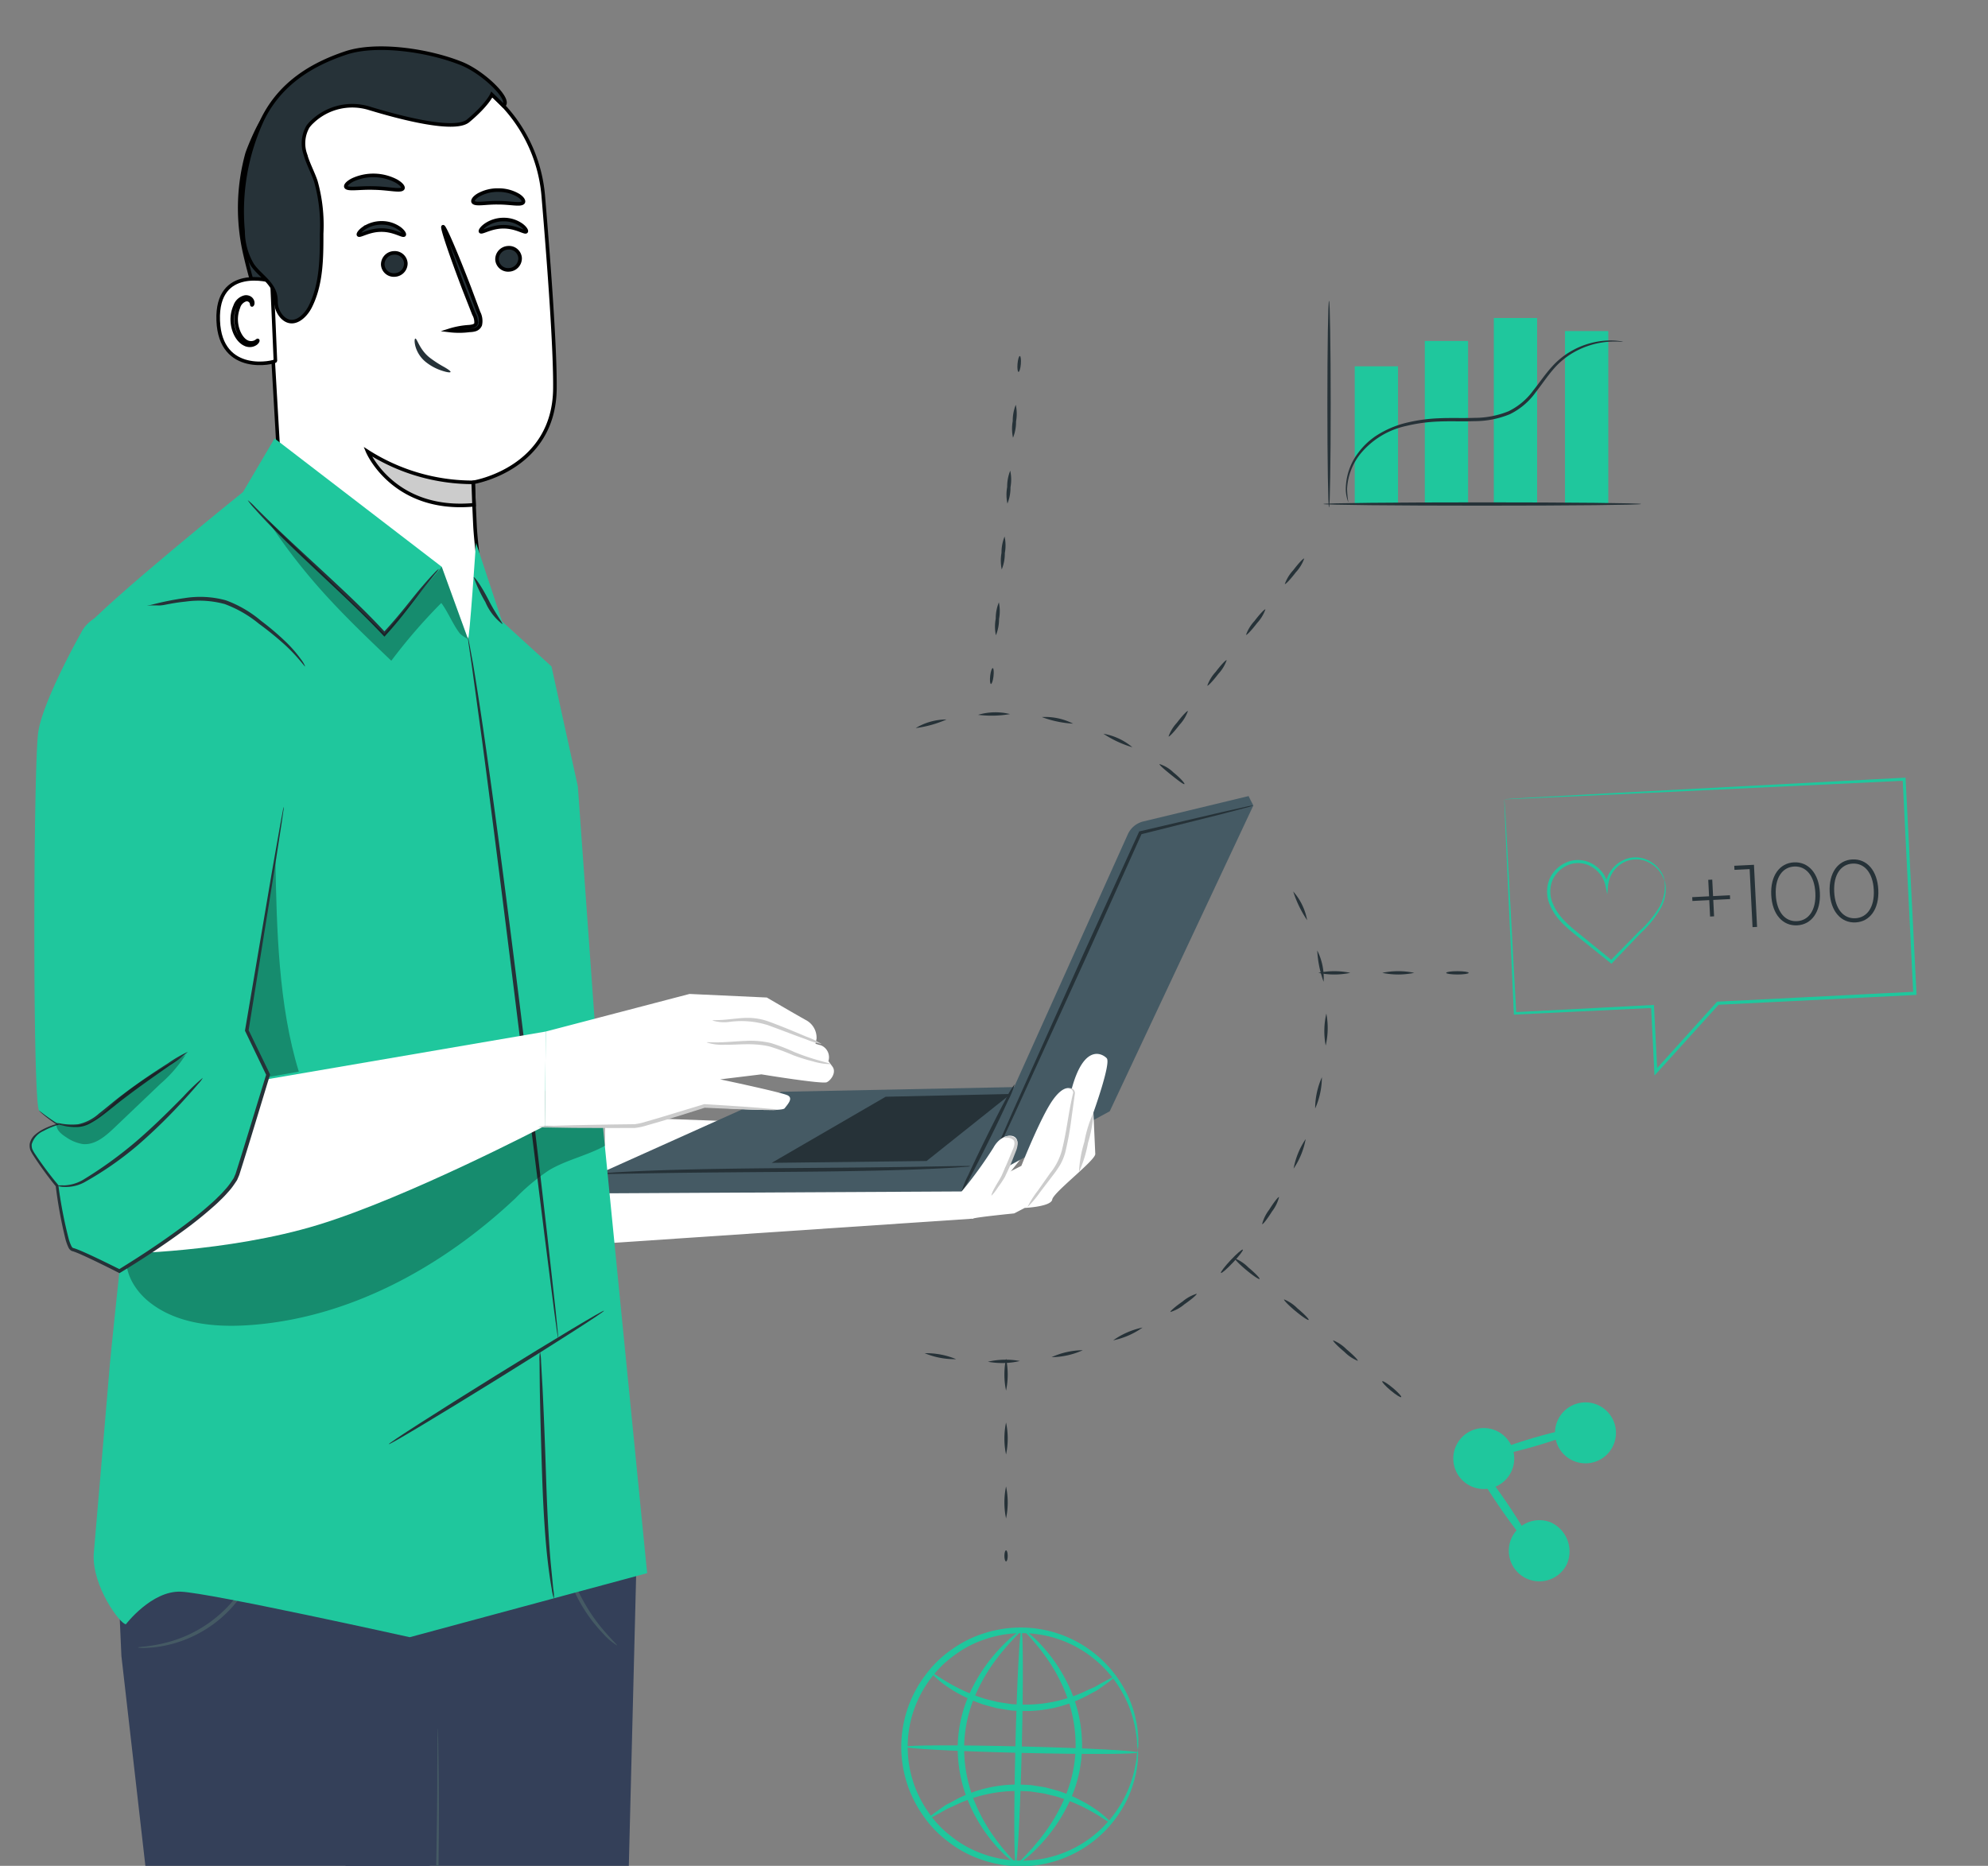 <svg xmlns="http://www.w3.org/2000/svg" xmlns:xlink="http://www.w3.org/1999/xlink" width="277.677" height="260.66" viewBox="0 0 277.677 260.66"><rect x="0" y="0" width="277.677" height="260.66" fill="#808080" stroke="none"/><defs><clipPath id="clip-path"><rect id="Rectangle_1045" data-name="Rectangle 1045" width="277.677" height="260.66" fill="none"></rect></clipPath><clipPath id="clip-path-2"><rect id="Rectangle_1044" data-name="Rectangle 1044" width="277.676" height="272.329" fill="none"></rect></clipPath><clipPath id="clip-path-3"><rect id="Rectangle_1040" data-name="Rectangle 1040" width="66.913" height="33.431" fill="none"></rect></clipPath><clipPath id="clip-path-4"><rect id="Rectangle_1041" data-name="Rectangle 1041" width="7.267" height="30.321" fill="none"></rect></clipPath><clipPath id="clip-path-5"><rect id="Rectangle_1042" data-name="Rectangle 1042" width="28.029" height="19.699" fill="none"></rect></clipPath><clipPath id="clip-path-6"><rect id="Rectangle_1043" data-name="Rectangle 1043" width="18.127" height="12.645" fill="none"></rect></clipPath></defs><g id="Group_1296" data-name="Group 1296" transform="translate(-71 825)"><g id="Group_1295" data-name="Group 1295" transform="translate(71 -825)" clip-path="url(#clip-path)"><g id="Group_1294" data-name="Group 1294"><g id="Group_1293" data-name="Group 1293" clip-path="url(#clip-path-2)"><path id="Path_10715" data-name="Path 10715" d="M258.421,137.395a.822.822,0,0,1,.087.25,4.064,4.064,0,0,1,.1.764,5.825,5.825,0,0,1-.691,2.817,14.7,14.7,0,0,1-2.8,3.5l-3.975,4.154-.126.131-.146-.117-4.265-3.425c-1.474-1.2-3.206-2.473-4.1-4.477a4.671,4.671,0,0,1-.093-3.919,4.548,4.548,0,0,1,2.864-2.415,4.123,4.123,0,0,1,3.458.637,4.383,4.383,0,0,1,1.813,2.7l-.375.021a4.428,4.428,0,0,1,2.894-3.644,4.032,4.032,0,0,1,3.573.471,4.19,4.19,0,0,1,1.541,1.754,3.015,3.015,0,0,1,.2.581c.03.136.042.206.032.209-.029.008-.092-.273-.338-.739a4.272,4.272,0,0,0-1.555-1.62,3.815,3.815,0,0,0-3.35-.367,4.116,4.116,0,0,0-2.622,3.387l-.118,1.277-.257-1.256a4.01,4.01,0,0,0-1.675-2.437,3.71,3.71,0,0,0-3.108-.557,4.122,4.122,0,0,0-2.572,2.187,4.228,4.228,0,0,0,.1,3.543c.823,1.858,2.483,3.111,3.962,4.315l4.242,3.454-.271.015,4.025-4.1a15.015,15.015,0,0,0,2.821-3.379,5.98,5.98,0,0,0,.776-2.7c.012-.66-.09-1.009-.06-1.015" transform="translate(-25.934 -14.375)" fill="#1fc79d"></path><path id="Path_10716" data-name="Path 10716" d="M235.334,124.69s.021.19.045.546q.035.556.1,1.566c.079,1.387.194,3.4.341,5.978.28,5.179.685,12.633,1.182,21.816l-.176-.159,19.205-.995.2-.011.011.2c.147,2.882.305,5.962.467,9.128l-.368-.131L265,153.036l.062-.068.092,0,21.053-1.061,6.459-.322-.215.238c-.523-10.574-1.021-20.646-1.48-29.915l.22.2-40.183,1.909-11.523.52-3.076.129-.8.028a2.6,2.6,0,0,1-.279,0,1.866,1.866,0,0,1,.254-.025l.773-.051,3.031-.178,11.47-.63,40.31-2.121.209-.011.011.21c.47,9.268.979,19.339,1.515,29.912l.012.228-.227.011-6.46.324-21.053,1.048.154-.072-8.679,9.578-.343.379-.025-.51c-.155-3.167-.306-6.246-.447-9.129l.212.191-19.209.928-.169.008-.007-.167c-.424-9.229-.769-16.722-1.008-21.927-.11-2.565-.2-4.565-.255-5.944-.026-.662-.045-1.174-.059-1.538-.012-.345-.008-.512-.008-.512" transform="translate(-25.216 -13.038)" fill="#1fc79d"></path><path id="Path_10717" data-name="Path 10717" d="M270.023,140.35l-2.354.118.114,2.293-.558.028-.114-2.293-2.355.118-.027-.532,2.355-.119-.116-2.305.558-.028.116,2.305,2.355-.118Z" transform="translate(-28.366 -14.747)" fill="#263238"></path><path id="Path_10718" data-name="Path 10718" d="M274.058,135.313l.434,8.678-.632.031-.405-8.107-2.12.106-.029-.571Z" transform="translate(-29.071 -14.499)" fill="#263238"></path><path id="Path_10719" data-name="Path 10719" d="M277.091,139.5c-.137-2.714,1.18-4.471,3.176-4.57s3.481,1.516,3.617,4.23-1.18,4.47-3.177,4.57-3.48-1.516-3.616-4.23m6.161-.309c-.121-2.418-1.32-3.762-2.956-3.679s-2.693,1.538-2.572,3.956,1.319,3.761,2.955,3.679,2.695-1.539,2.573-3.956" transform="translate(-29.69 -14.458)" fill="#263238"></path><path id="Path_10720" data-name="Path 10720" d="M286.231,139.043c-.136-2.714,1.18-4.471,3.176-4.57s3.481,1.515,3.617,4.229-1.18,4.471-3.177,4.571-3.48-1.516-3.616-4.23m6.161-.309c-.121-2.418-1.32-3.762-2.956-3.679s-2.693,1.538-2.572,3.956,1.319,3.761,2.955,3.679,2.695-1.539,2.573-3.956" transform="translate(-30.669 -14.409)" fill="#263238"></path><rect id="Rectangle_1036" data-name="Rectangle 1036" width="6.047" height="24.075" transform="translate(218.593 46.249)" fill="#1fc79d"></rect><rect id="Rectangle_1037" data-name="Rectangle 1037" width="6.047" height="25.898" transform="translate(208.651 44.425)" fill="#1fc79d"></rect><rect id="Rectangle_1038" data-name="Rectangle 1038" width="6.047" height="22.692" transform="translate(199.01 47.632)" fill="#1fc79d"></rect><rect id="Rectangle_1039" data-name="Rectangle 1039" width="6.047" height="19.148" transform="translate(189.222 51.175)" fill="#1fc79d"></rect><path id="Path_10721" data-name="Path 10721" d="M251.409,78.833c0,.129-9.938.232-22.194.232s-22.2-.1-22.2-.232,9.936-.232,22.2-.232,22.194.1,22.194.232" transform="translate(-22.182 -8.422)" fill="#263238"></path><path id="Path_10722" data-name="Path 10722" d="M249.261,53.444c-.005.047-.694-.071-1.935,0a11.477,11.477,0,0,0-4.97,1.5,10.718,10.718,0,0,0-2.766,2.276c-.862.973-1.632,2.146-2.553,3.32a9.638,9.638,0,0,1-3.587,3.032,12.976,12.976,0,0,1-4.945.972c-1.721.061-3.387-.024-4.981.049a22.883,22.883,0,0,0-4.545.618,11.343,11.343,0,0,0-6.46,3.968,8.517,8.517,0,0,0-1.805,4.806,13.065,13.065,0,0,0,.183,1.916,5.117,5.117,0,0,1-.364-1.917,8.458,8.458,0,0,1,1.723-5,9.953,9.953,0,0,1,2.709-2.523,13.8,13.8,0,0,1,3.907-1.662,22.934,22.934,0,0,1,4.632-.658c1.623-.079,3.292,0,4.985-.059a12.653,12.653,0,0,0,4.774-.922,9.266,9.266,0,0,0,3.44-2.884c.913-1.145,1.7-2.321,2.6-3.31a10.866,10.866,0,0,1,2.893-2.306,11.163,11.163,0,0,1,5.124-1.39,9.808,9.808,0,0,1,1.447.082,2.031,2.031,0,0,1,.495.1" transform="translate(-22.559 -5.707)" fill="#263238"></path><path id="Path_10723" data-name="Path 10723" d="M207.886,47.07c.129,0,.232,6.459.232,14.424s-.1,14.426-.232,14.426-.232-6.458-.232-14.426.1-14.424.232-14.424" transform="translate(-22.251 -5.044)" fill="#263238"></path><path id="Path_10724" data-name="Path 10724" d="M147.55,112.57a15.615,15.615,0,0,1-4.3,1.2,8.323,8.323,0,0,1,4.3-1.2" transform="translate(-15.349 -12.056)" fill="#263238"></path><path id="Path_10725" data-name="Path 10725" d="M157.47,111.7a15.046,15.046,0,0,1-4.458.107,8.458,8.458,0,0,1,4.458-.107" transform="translate(-16.396 -11.943)" fill="#263238"></path><path id="Path_10726" data-name="Path 10726" d="M167.351,113.109a14.8,14.8,0,0,1-4.367-.919,8.554,8.554,0,0,1,4.367.919" transform="translate(-17.464 -12.014)" fill="#263238"></path><path id="Path_10727" data-name="Path 10727" d="M176.664,116.69a14.962,14.962,0,0,1-4.047-1.887,8.531,8.531,0,0,1,4.047,1.887" transform="translate(-18.496 -12.298)" fill="#263238"></path><path id="Path_10728" data-name="Path 10728" d="M184.874,122.343c-.088.1-.886-.505-1.84-1.271s-1.71-1.416-1.636-1.523a4.867,4.867,0,0,1,1.928,1.161c.969.778,1.635,1.541,1.548,1.633" transform="translate(-19.437 -12.808)" fill="#263238"></path><path id="Path_10729" data-name="Path 10729" d="M235.573,229.251a4.257,4.257,0,1,1-2.415-5.514,4.257,4.257,0,0,1,2.415,5.514" transform="translate(-24.361 -23.942)" fill="#1fc79d"></path><path id="Path_10730" data-name="Path 10730" d="M251.486,225.234a4.257,4.257,0,1,1-2.415-5.514,4.258,4.258,0,0,1,2.415,5.514" transform="translate(-26.066 -23.512)" fill="#1fc79d"></path><path id="Path_10731" data-name="Path 10731" d="M244.122,244.016a4.272,4.272,0,1,1-2.279-5.863,4.456,4.456,0,0,1,2.279,5.863" transform="translate(-25.272 -25.489)" fill="#1fc79d"></path><path id="Path_10732" data-name="Path 10732" d="M238.6,240.5c-.267.183-2.315-2.348-4.574-5.653s-3.874-6.132-3.607-6.315,2.315,2.348,4.574,5.654,3.874,6.132,3.607,6.314" transform="translate(-24.687 -24.486)" fill="#1fc79d"></path><path id="Path_10733" data-name="Path 10733" d="M245.7,223.509c.091.311-2.684,1.4-6.2,2.428s-6.437,1.613-6.528,1.3,2.683-1.4,6.2-2.428,6.436-1.613,6.527-1.3" transform="translate(-24.963 -23.941)" fill="#1fc79d"></path><path id="Path_10734" data-name="Path 10734" d="M174.043,271.736a4.554,4.554,0,0,1-.118-1.037,8.663,8.663,0,0,0-.138-1.244,12.382,12.382,0,0,0-.328-1.672,15.661,15.661,0,0,0-1.736-4.3,16.122,16.122,0,0,0-4-4.608,15.934,15.934,0,0,0-15.023-2.582,14.925,14.925,0,0,0-4.063,2.073,17.938,17.938,0,0,0-1.836,1.489,18.13,18.13,0,0,0-1.6,1.8,15.814,15.814,0,0,0-.456,18.744,14.585,14.585,0,0,0,3.266,3.457,14.957,14.957,0,0,0,3.96,2.268,16.056,16.056,0,0,0,19.352-6.259,15.712,15.712,0,0,0,1.944-4.212,12.177,12.177,0,0,0,.406-1.654,8.429,8.429,0,0,0,.2-1.236,4.5,4.5,0,0,1,.168-1.029,4.6,4.6,0,0,1,.012,1.046,7.275,7.275,0,0,1-.116,1.263,11.181,11.181,0,0,1-.335,1.7,15.31,15.31,0,0,1-1.854,4.386,16.525,16.525,0,0,1-11.323,7.653,16.677,16.677,0,0,1-8.753-.892,15.688,15.688,0,0,1-4.186-2.362,15.317,15.317,0,0,1-3.46-3.629,16.618,16.618,0,0,1,.481-19.783,15.231,15.231,0,0,1,3.633-3.456,15.67,15.67,0,0,1,4.293-2.156,16.678,16.678,0,0,1,8.784-.466,16.527,16.527,0,0,1,10.94,8.193,15.336,15.336,0,0,1,1.641,4.471,11.24,11.24,0,0,1,.25,1.718,7.158,7.158,0,0,1,.054,1.268,4.541,4.541,0,0,1-.062,1.044" transform="translate(-15.109 -27.288)" fill="#1fc79d"></path><path id="Path_10735" data-name="Path 10735" d="M171.285,262.3c.036.05-.258.306-.826.728l-1.049.754c-.207.142-.425.3-.667.454l-.8.42a18.4,18.4,0,0,1-9.583,2.413l-1.451-.064-1.392-.218c-.228-.038-.454-.069-.677-.113l-.649-.173c-.428-.119-.851-.22-1.254-.348a21.082,21.082,0,0,1-4.066-1.873c-2.184-1.321-3.247-2.522-3.164-2.6.087-.1,1.275.905,3.475,2.047a24.494,24.494,0,0,0,4,1.637c.389.113.8.2,1.209.3l.625.155.648.1,1.329.2,1.383.055a19.843,19.843,0,0,0,9.279-2.083l.812-.353c.247-.129.472-.268.688-.388l1.112-.613c.619-.327.981-.486,1.017-.436" transform="translate(-15.612 -28.039)" fill="#1fc79d"></path><path id="Path_10736" data-name="Path 10736" d="M145.149,284c-.036-.05.258-.306.826-.729l1.048-.753c.208-.142.426-.3.668-.454l.8-.42a18.4,18.4,0,0,1,9.583-2.413l1.45.064,1.393.218c.228.038.454.069.676.113l.65.173c.428.119.851.22,1.254.348a21.049,21.049,0,0,1,4.065,1.873c2.185,1.321,3.248,2.522,3.165,2.6-.087.1-1.275-.905-3.475-2.047a24.49,24.49,0,0,0-4-1.637c-.39-.113-.8-.2-1.209-.3l-.625-.155-.648-.1-1.33-.2-1.382-.055a19.843,19.843,0,0,0-9.279,2.083l-.812.353c-.247.129-.472.268-.688.387l-1.112.612c-.618.328-.98.487-1.016.437" transform="translate(-15.553 -29.919)" fill="#1fc79d"></path><path id="Path_10737" data-name="Path 10737" d="M174.086,274.089c-.006.247-7.307.271-16.306.053s-16.292-.6-16.286-.845,7.306-.271,16.308-.052,16.291.6,16.285.844" transform="translate(-15.161 -29.263)" fill="#1fc79d"></path><path id="Path_10738" data-name="Path 10738" d="M158.88,287.666c-.247-.006-.271-7.305-.053-16.3s.6-16.286.844-16.281.271,7.3.053,16.3-.6,16.286-.844,16.279" transform="translate(-17.003 -27.333)" fill="#1fc79d"></path><path id="Path_10739" data-name="Path 10739" d="M157.931,287.641c-.062.095-1.857-1.122-3.929-3.879a21.932,21.932,0,0,1-2.913-5.289,19.65,19.65,0,0,1-1.261-7.3,18.7,18.7,0,0,1,1.645-7.229,22.626,22.626,0,0,1,3.184-5.126c2.195-2.653,4.005-3.829,4.066-3.734.088.1-1.552,1.436-3.567,4.124a24.394,24.394,0,0,0-2.925,5.064,18.8,18.8,0,0,0-1.507,6.918,19.85,19.85,0,0,0,1.141,7,23.511,23.511,0,0,0,2.654,5.207c1.887,2.778,3.5,4.146,3.412,4.245" transform="translate(-16.054 -27.332)" fill="#1fc79d"></path><path id="Path_10740" data-name="Path 10740" d="M160.1,255.088c.062-.095,1.857,1.122,3.929,3.879a21.934,21.934,0,0,1,2.913,5.289,19.647,19.647,0,0,1,1.261,7.3,18.7,18.7,0,0,1-1.645,7.229,22.626,22.626,0,0,1-3.184,5.126c-2.195,2.653-4.005,3.829-4.066,3.734-.087-.1,1.552-1.436,3.567-4.124a24.393,24.393,0,0,0,2.925-5.064,18.8,18.8,0,0,0,1.507-6.918,19.849,19.849,0,0,0-1.141-7,23.51,23.51,0,0,0-2.654-5.207c-1.887-2.778-3.5-4.147-3.412-4.245" transform="translate(-17.07 -27.333)" fill="#1fc79d"></path><path id="Path_10741" data-name="Path 10741" d="M159.317,57.926c-.128-.011-.19-.517-.139-1.13s.2-1.1.323-1.092.191.517.14,1.13-.2,1.1-.324,1.092" transform="translate(-17.054 -5.969)" fill="#263238"></path><path id="Path_10742" data-name="Path 10742" d="M158.462,67.941a5.937,5.937,0,0,1-.039-2.32,5.949,5.949,0,0,1,.425-2.281,5.928,5.928,0,0,1,.038,2.32,5.939,5.939,0,0,1-.424,2.281" transform="translate(-16.968 -6.787)" fill="#263238"></path><path id="Path_10743" data-name="Path 10743" d="M157.59,78.244a5.929,5.929,0,0,1-.037-2.32,5.943,5.943,0,0,1,.427-2.28,5.908,5.908,0,0,1,.037,2.32,5.942,5.942,0,0,1-.427,2.28" transform="translate(-16.875 -7.891)" fill="#263238"></path><path id="Path_10744" data-name="Path 10744" d="M156.7,88.547a5.919,5.919,0,0,1-.032-2.319,5.917,5.917,0,0,1,.43-2.279,5.944,5.944,0,0,1,.032,2.32,5.934,5.934,0,0,1-.43,2.279" transform="translate(-16.78 -8.995)" fill="#263238"></path><path id="Path_10745" data-name="Path 10745" d="M155.787,98.846a5.938,5.938,0,0,1-.024-2.319,5.932,5.932,0,0,1,.438-2.278,5.917,5.917,0,0,1,.024,2.319,5.932,5.932,0,0,1-.438,2.278" transform="translate(-16.682 -10.099)" fill="#263238"></path><path id="Path_10746" data-name="Path 10746" d="M155,106.753c-.125-.029-.169-.541-.1-1.144s.233-1.081.362-1.07.171.523.1,1.144-.236,1.1-.361,1.07" transform="translate(-16.594 -11.202)" fill="#263238"></path><path id="Path_10747" data-name="Path 10747" d="M185.512,111.256a5.561,5.561,0,0,1-1.168,1.916c-.747.98-1.436,1.712-1.538,1.635a5.572,5.572,0,0,1,1.169-1.917c.746-.98,1.436-1.712,1.537-1.634" transform="translate(-19.587 -11.921)" fill="#263238"></path><path id="Path_10748" data-name="Path 10748" d="M191.574,103.3a5.562,5.562,0,0,1-1.168,1.916c-.747.98-1.436,1.712-1.538,1.635a5.555,5.555,0,0,1,1.169-1.917c.746-.98,1.436-1.712,1.537-1.634" transform="translate(-20.236 -11.068)" fill="#263238"></path><path id="Path_10749" data-name="Path 10749" d="M197.635,95.349a5.562,5.562,0,0,1-1.168,1.916c-.747.98-1.436,1.712-1.538,1.635a5.564,5.564,0,0,1,1.169-1.917c.746-.98,1.436-1.712,1.537-1.634" transform="translate(-20.886 -10.216)" fill="#263238"></path><path id="Path_10750" data-name="Path 10750" d="M203.7,87.4a5.561,5.561,0,0,1-1.168,1.916c-.747.98-1.437,1.712-1.538,1.635a5.587,5.587,0,0,1,1.168-1.917c.747-.98,1.437-1.712,1.538-1.634" transform="translate(-21.535 -9.364)" fill="#263238"></path><path id="Path_10751" data-name="Path 10751" d="M204.253,143.5a15.733,15.733,0,0,1-1.946-4.014,8.276,8.276,0,0,1,1.946,4.014" transform="translate(-21.676 -14.946)" fill="#263238"></path><path id="Path_10752" data-name="Path 10752" d="M206.951,153.09a15,15,0,0,1-.886-4.371,8.5,8.5,0,0,1,.886,4.371" transform="translate(-22.076 -15.935)" fill="#263238"></path><path id="Path_10753" data-name="Path 10753" d="M207.367,163.057a10.8,10.8,0,0,1,.091-4.462,10.841,10.841,0,0,1-.091,4.462" transform="translate(-22.199 -16.994)" fill="#263238"></path><path id="Path_10754" data-name="Path 10754" d="M205.736,172.922a10.833,10.833,0,0,1,.94-4.364,10.832,10.832,0,0,1-.94,4.364" transform="translate(-22.04 -18.061)" fill="#263238"></path><path id="Path_10755" data-name="Path 10755" d="M202.368,182.354a10.845,10.845,0,0,1,1.686-4.133,10.814,10.814,0,0,1-1.686,4.133" transform="translate(-21.681 -19.097)" fill="#263238"></path><path id="Path_10756" data-name="Path 10756" d="M197.442,191.086a5.633,5.633,0,0,1,.987-2.016c.65-1.039,1.268-1.831,1.38-1.769a5.491,5.491,0,0,1-.987,2.016c-.657,1.05-1.275,1.842-1.38,1.769" transform="translate(-21.155 -20.069)" fill="#263238"></path><path id="Path_10757" data-name="Path 10757" d="M191,198.778c-.088-.094.52-.893,1.358-1.785s1.6-1.549,1.7-1.467-.508.88-1.358,1.785-1.609,1.561-1.7,1.467" transform="translate(-20.465 -20.95)" fill="#263238"></path><path id="Path_10758" data-name="Path 10758" d="M183.1,204.976c-.067-.11.694-.766,1.7-1.465a5.64,5.64,0,0,1,1.965-1.084c.079.1-.681.757-1.7,1.465a5.5,5.5,0,0,1-1.965,1.084" transform="translate(-19.62 -21.689)" fill="#263238"></path><path id="Path_10759" data-name="Path 10759" d="M174.148,209.5a10.86,10.86,0,0,1,4.1-1.785,10.859,10.859,0,0,1-4.1,1.785" transform="translate(-18.66 -22.254)" fill="#263238"></path><path id="Path_10760" data-name="Path 10760" d="M164.513,212.227a10.82,10.82,0,0,1,4.358-.969,10.819,10.819,0,0,1-4.358.969" transform="translate(-17.628 -22.631)" fill="#263238"></path><path id="Path_10761" data-name="Path 10761" d="M154.551,213.031a10.838,10.838,0,0,1,4.462-.1,10.837,10.837,0,0,1-4.462.1" transform="translate(-16.56 -22.796)" fill="#263238"></path><path id="Path_10762" data-name="Path 10762" d="M144.659,211.727a10.789,10.789,0,0,1,4.383.829,10.828,10.828,0,0,1-4.383-.829" transform="translate(-15.5 -22.681)" fill="#263238"></path><path id="Path_10763" data-name="Path 10763" d="M210.708,152.191a10.847,10.847,0,0,1-4.464,0,10.848,10.848,0,0,1,4.464,0" transform="translate(-22.1 -16.283)" fill="#263238"></path><path id="Path_10764" data-name="Path 10764" d="M220.708,152.191a10.847,10.847,0,0,1-4.464,0,10.848,10.848,0,0,1,4.464,0" transform="translate(-23.171 -16.283)" fill="#263238"></path><path id="Path_10765" data-name="Path 10765" d="M229.383,152.191c0,.129-.7.232-1.57.232s-1.57-.1-1.57-.232.7-.232,1.57-.232,1.57.1,1.57.232" transform="translate(-24.243 -16.283)" fill="#263238"></path><path id="Path_10766" data-name="Path 10766" d="M196.631,199.768c-.082.1-.916-.462-1.863-1.251s-1.647-1.51-1.565-1.609a5.552,5.552,0,0,1,1.863,1.252c.946.789,1.647,1.51,1.565,1.608" transform="translate(-20.701 -21.098)" fill="#263238"></path><path id="Path_10767" data-name="Path 10767" d="M204.31,206.173c-.082.1-.916-.462-1.863-1.251s-1.647-1.51-1.565-1.609a5.552,5.552,0,0,1,1.863,1.252c.946.789,1.647,1.51,1.565,1.608" transform="translate(-21.524 -21.784)" fill="#263238"></path><path id="Path_10768" data-name="Path 10768" d="M211.989,212.579a5.568,5.568,0,0,1-1.862-1.251c-.947-.79-1.648-1.51-1.565-1.609a5.563,5.563,0,0,1,1.862,1.252c.946.789,1.647,1.51,1.565,1.608" transform="translate(-22.347 -22.471)" fill="#263238"></path><path id="Path_10769" data-name="Path 10769" d="M218.887,218.333c-.082.1-.742-.316-1.473-.926s-1.257-1.184-1.174-1.282.741.315,1.472.925,1.257,1.185,1.175,1.283" transform="translate(-23.17 -23.157)" fill="#263238"></path><path id="Path_10770" data-name="Path 10770" d="M157.358,217.043a10.848,10.848,0,0,1,0-4.464,10.847,10.847,0,0,1,0,4.464" transform="translate(-16.836 -22.778)" fill="#263238"></path><path id="Path_10771" data-name="Path 10771" d="M157.358,227.043a10.848,10.848,0,0,1,0-4.464,10.847,10.847,0,0,1,0,4.464" transform="translate(-16.836 -23.85)" fill="#263238"></path><path id="Path_10772" data-name="Path 10772" d="M157.358,237.043a10.848,10.848,0,0,1,0-4.464,10.847,10.847,0,0,1,0,4.464" transform="translate(-16.836 -24.921)" fill="#263238"></path><path id="Path_10773" data-name="Path 10773" d="M157.358,244.127c-.129,0-.232-.346-.232-.774s.1-.775.232-.775.232.346.232.775-.1.774-.232.774" transform="translate(-16.836 -25.993)" fill="#263238"></path><path id="Path_10774" data-name="Path 10774" d="M42.538,50.755a81.7,81.7,0,0,1-4.324-13.407,28.521,28.521,0,0,1,.321-13.956c.21-.681,2.067-5.277,2.779-5.247.509.021-.554,4.27-.273,4.695a24.187,24.187,0,0,1,3.521,13.922,63.716,63.716,0,0,1-2.025,13.994" transform="translate(-4.019 -1.944)" fill="#263238"></path><path id="Path_10775" data-name="Path 10775" d="M42.538,50.755a81.7,81.7,0,0,1-4.324-13.407,28.521,28.521,0,0,1,.321-13.956c.21-.681,2.067-5.277,2.779-5.247.509.021-.554,4.27-.273,4.695a24.187,24.187,0,0,1,3.521,13.922,63.716,63.716,0,0,1-2.025,13.994" transform="translate(-4.019 -1.944)" fill="none" stroke="#000" stroke-miterlimit="10" stroke-width="0.5"></path><path id="Path_10776" data-name="Path 10776" d="M68.494,102.7c-7.286.263-24.077-19.734-24.5-27.011l-2.533-43.8c-1.054-11.745,4.9-22.149,16.67-22.878l1.092,0A21.08,21.08,0,0,1,80.31,28.318c.858,10.185,1.676,21.45,1.628,26.916-.1,11.315-11.411,13.115-11.411,13.115-.025,0,.087,2.621.242,5.938.348,7.452,4.734,28.136-2.721,28.406Z" transform="translate(-4.43 -0.965)" fill="#fff"></path><path id="Path_10777" data-name="Path 10777" d="M68.494,102.7c-7.286.263-24.077-19.734-24.5-27.011l-2.533-43.8c-1.054-11.745,4.9-22.149,16.67-22.878l1.092,0A21.08,21.08,0,0,1,80.31,28.318c.858,10.185,1.676,21.45,1.628,26.916-.1,11.315-11.411,13.115-11.411,13.115-.025,0,.087,2.621.242,5.938.348,7.452,4.734,28.136-2.721,28.406Z" transform="translate(-4.43 -0.965)" fill="none" stroke="#000" stroke-miterlimit="10" stroke-width="0.5"></path><path id="Path_10778" data-name="Path 10778" d="M72.259,74.954a27.337,27.337,0,0,1-14.748-4.3s3.574,8.494,14.861,7.435Z" transform="translate(-6.162 -7.57)" fill="#ccc"></path><path id="Path_10779" data-name="Path 10779" d="M72.259,74.954a27.337,27.337,0,0,1-14.748-4.3s3.574,8.494,14.861,7.435Z" transform="translate(-6.162 -7.57)" fill="none" stroke="#000" stroke-miterlimit="10" stroke-width="0.5"></path><path id="Path_10780" data-name="Path 10780" d="M80.977,40.218a1.615,1.615,0,0,1-1.553,1.636A1.545,1.545,0,0,1,77.754,40.4,1.617,1.617,0,0,1,79.3,38.767a1.546,1.546,0,0,1,1.672,1.452" transform="translate(-8.331 -4.154)" fill="#263238"></path><path id="Path_10781" data-name="Path 10781" d="M80.977,40.218a1.615,1.615,0,0,1-1.553,1.636A1.545,1.545,0,0,1,77.754,40.4,1.617,1.617,0,0,1,79.3,38.767,1.546,1.546,0,0,1,80.977,40.218Z" transform="translate(-8.331 -4.154)" fill="none" stroke="#000" stroke-miterlimit="10" stroke-width="0.5"></path><path id="Path_10782" data-name="Path 10782" d="M81.546,36.039c-.2.212-1.427-.689-3.166-.679-1.737-.013-3.01.885-3.2.672-.093-.093.11-.474.664-.881a4.425,4.425,0,0,1,2.56-.8,4.261,4.261,0,0,1,2.521.8c.537.41.719.789.621.884" transform="translate(-8.053 -3.681)" fill="#263238"></path><path id="Path_10783" data-name="Path 10783" d="M81.546,36.039c-.2.212-1.427-.689-3.166-.679-1.737-.013-3.01.885-3.2.672-.093-.093.11-.474.664-.881a4.425,4.425,0,0,1,2.56-.8,4.261,4.261,0,0,1,2.521.8C81.462,35.564,81.644,35.944,81.546,36.039Z" transform="translate(-8.053 -3.681)" fill="none" stroke="#000" stroke-miterlimit="10" stroke-width="0.5"></path><path id="Path_10784" data-name="Path 10784" d="M63.1,41.021a1.614,1.614,0,0,1-1.553,1.636,1.544,1.544,0,0,1-1.671-1.451,1.617,1.617,0,0,1,1.551-1.636A1.546,1.546,0,0,1,63.1,41.021" transform="translate(-6.415 -4.24)" fill="#263238"></path><path id="Path_10785" data-name="Path 10785" d="M63.1,41.021a1.614,1.614,0,0,1-1.553,1.636,1.544,1.544,0,0,1-1.671-1.451,1.617,1.617,0,0,1,1.551-1.636A1.546,1.546,0,0,1,63.1,41.021Z" transform="translate(-6.415 -4.24)" fill="none" stroke="#000" stroke-miterlimit="10" stroke-width="0.5"></path><path id="Path_10786" data-name="Path 10786" d="M62.456,36.558c-.2.212-1.429-.69-3.166-.679-1.737-.013-3.01.886-3.2.673-.093-.095.108-.475.664-.881a4.434,4.434,0,0,1,2.56-.8,4.27,4.27,0,0,1,2.521.8c.535.409.718.789.621.884" transform="translate(-6.008 -3.737)" fill="#263238"></path><path id="Path_10787" data-name="Path 10787" d="M62.456,36.558c-.2.212-1.429-.69-3.166-.679-1.737-.013-3.01.886-3.2.673-.093-.095.108-.475.664-.881a4.434,4.434,0,0,1,2.56-.8,4.27,4.27,0,0,1,2.521.8C62.371,36.083,62.554,36.464,62.456,36.558Z" transform="translate(-6.008 -3.737)" fill="none" stroke="#000" stroke-miterlimit="10" stroke-width="0.5"></path><path id="Path_10788" data-name="Path 10788" d="M70.158,49.963a11.5,11.5,0,0,1,2.822-.52c.444-.047.864-.137.937-.44a2.26,2.26,0,0,0-.3-1.315l-1.325-3.377c-1.841-4.807-3.175-8.761-2.981-8.833S71.155,39.243,73,44.05q.664,1.779,1.27,3.4a2.566,2.566,0,0,1,.237,1.742,1.112,1.112,0,0,1-.728.652,3,3,0,0,1-.754.107,11.313,11.313,0,0,1-2.862.014" transform="translate(-7.425 -3.801)" fill="#263238"></path><path id="Path_10789" data-name="Path 10789" d="M70.158,49.963a11.5,11.5,0,0,1,2.822-.52c.444-.047.864-.137.937-.44a2.26,2.26,0,0,0-.3-1.315l-1.325-3.377c-1.841-4.807-3.175-8.761-2.981-8.833S71.155,39.243,73,44.05q.664,1.779,1.27,3.4a2.566,2.566,0,0,1,.237,1.742,1.112,1.112,0,0,1-.728.652,3,3,0,0,1-.754.107A11.313,11.313,0,0,1,70.158,49.963Z" transform="translate(-7.425 -3.801)" fill="none" stroke="#000" stroke-miterlimit="10" stroke-width="0.5"></path><path id="Path_10790" data-name="Path 10790" d="M62.067,29.265c-.235.445-1.923-.016-3.978-.053-2.054-.079-3.766.287-3.976-.17-.091-.218.254-.619.976-.98a6.912,6.912,0,0,1,6.059.169c.7.4,1.023.822.919,1.034" transform="translate(-5.797 -2.941)" fill="#263238"></path><path id="Path_10791" data-name="Path 10791" d="M62.067,29.265c-.235.445-1.923-.016-3.978-.053-2.054-.079-3.766.287-3.976-.17-.091-.218.254-.619.976-.98a6.912,6.912,0,0,1,6.059.169C61.848,28.632,62.171,29.053,62.067,29.265Z" transform="translate(-5.797 -2.941)" fill="none" stroke="#000" stroke-miterlimit="10" stroke-width="0.5"></path><path id="Path_10792" data-name="Path 10792" d="M80.995,31.481c-.354.4-1.778.019-3.48.03-1.7-.037-3.138.324-3.478-.084-.149-.2.071-.6.694-.982a5.482,5.482,0,0,1,2.816-.7,5.4,5.4,0,0,1,2.79.742c.609.394.813.8.658.993" transform="translate(-7.928 -3.187)" fill="#263238"></path><path id="Path_10793" data-name="Path 10793" d="M80.995,31.481c-.354.4-1.778.019-3.48.03-1.7-.037-3.138.324-3.478-.084-.149-.2.071-.6.694-.982a5.482,5.482,0,0,1,2.816-.7,5.4,5.4,0,0,1,2.79.742C80.945,30.882,81.15,31.285,80.995,31.481Z" transform="translate(-7.928 -3.187)" fill="none" stroke="#000" stroke-miterlimit="10" stroke-width="0.5"></path><path id="Path_10794" data-name="Path 10794" d="M41.643,43.977c-.193-.083-7.783-2.271-7.508,5.462s7.983,5.864,7.989,5.642-.481-11.1-.481-11.1" transform="translate(-3.657 -4.675)" fill="#fff"></path><path id="Path_10795" data-name="Path 10795" d="M41.643,43.977c-.193-.083-7.783-2.271-7.508,5.462s7.983,5.864,7.989,5.642S41.643,43.977,41.643,43.977Z" transform="translate(-3.657 -4.675)" fill="none" stroke="#000" stroke-miterlimit="10" stroke-width="0.5"></path><path id="Path_10796" data-name="Path 10796" d="M39.894,52.54c-.035-.023-.131.1-.355.212a1.347,1.347,0,0,1-1.006.056c-.828-.271-1.562-1.544-1.649-2.937a4.467,4.467,0,0,1,.308-1.942,1.559,1.559,0,0,1,.978-1.071.686.686,0,0,1,.808.341c.112.213.068.369.109.38.022.019.162-.136.088-.453a.859.859,0,0,0-.322-.474,1.02,1.02,0,0,0-.752-.171,1.9,1.9,0,0,0-1.365,1.249,4.588,4.588,0,0,0-.39,2.173c.1,1.556.954,2.987,2.084,3.271a1.444,1.444,0,0,0,1.225-.249c.233-.2.268-.373.24-.387" transform="translate(-3.893 -4.979)" fill="#ccc"></path><path id="Path_10797" data-name="Path 10797" d="M39.894,52.54c-.035-.023-.131.1-.355.212a1.347,1.347,0,0,1-1.006.056c-.828-.271-1.562-1.544-1.649-2.937a4.467,4.467,0,0,1,.308-1.942,1.559,1.559,0,0,1,.978-1.071.686.686,0,0,1,.808.341c.112.213.068.369.109.38.022.019.162-.136.088-.453a.859.859,0,0,0-.322-.474,1.02,1.02,0,0,0-.752-.171,1.9,1.9,0,0,0-1.365,1.249,4.588,4.588,0,0,0-.39,2.173c.1,1.556.954,2.987,2.084,3.271a1.444,1.444,0,0,0,1.225-.249C39.887,52.727,39.922,52.553,39.894,52.54Z" transform="translate(-3.893 -4.979)" fill="none" stroke="#000" stroke-miterlimit="10" stroke-width="0.5"></path><path id="Path_10798" data-name="Path 10798" d="M74.372,15.574c1.221-.746-2.714-4.632-5.852-5.891C63.78,7.78,56.625,6.8,52.394,8.2c-5.095,1.692-9.268,4.449-11.649,9.26A30.449,30.449,0,0,0,38.019,33.14a9.25,9.25,0,0,0,1.3,4.676c1.155,1.662,3.276,2.646,3.289,5.009a3.24,3.24,0,0,0,.908,2.324c1.481,1.443,3.149-.048,3.882-1.5,1.565-3.1,1.595-6.729,1.59-10.2a22.652,22.652,0,0,0-.815-7.332c-.436-1.271-1.1-2.462-1.462-3.757a4.649,4.649,0,0,1,.377-3.884,4.842,4.842,0,0,1,.6-.663A8.072,8.072,0,0,1,55.62,15.93c4.422,1.347,11.96,3.318,13.836,1.754,2.7-2.25,3.306-3.665,3.306-3.665Z" transform="translate(-4.063 -0.808)" fill="#263238"></path><path id="Path_10799" data-name="Path 10799" d="M74.372,15.574c1.221-.746-2.714-4.632-5.852-5.891C63.78,7.78,56.625,6.8,52.394,8.2c-5.095,1.692-9.268,4.449-11.649,9.26A30.449,30.449,0,0,0,38.019,33.14a9.25,9.25,0,0,0,1.3,4.676c1.155,1.662,3.276,2.646,3.289,5.009a3.24,3.24,0,0,0,.908,2.324c1.481,1.443,3.149-.048,3.882-1.5,1.565-3.1,1.595-6.729,1.59-10.2a22.652,22.652,0,0,0-.815-7.332c-.436-1.271-1.1-2.462-1.462-3.757a4.649,4.649,0,0,1,.377-3.884,4.842,4.842,0,0,1,.6-.663A8.072,8.072,0,0,1,55.62,15.93c4.422,1.347,11.96,3.318,13.836,1.754,2.7-2.25,3.306-3.665,3.306-3.665Z" transform="translate(-4.063 -0.808)" fill="none" stroke="#000" stroke-miterlimit="10" stroke-width="0.5"></path><path id="Path_10800" data-name="Path 10800" d="M64.953,52.985c-.1.02-.148.444.03,1.105a4.319,4.319,0,0,0,1.5,2.208A7.151,7.151,0,0,0,68.8,57.5c.628.2,1.036.246,1.079.144s-.292-.346-.845-.67a16.1,16.1,0,0,1-2.035-1.312c-1.462-1.125-1.795-2.746-2.041-2.68" transform="translate(-6.95 -5.677)" fill="#263238"></path><path id="Path_10801" data-name="Path 10801" d="M145.488,188.947,91.281,192.6l-1.788-18.065,65.606,2.4Z" transform="translate(-9.589 -18.702)" fill="#fff"></path><path id="Path_10802" data-name="Path 10802" d="M184.447,124.559c0,.071.654,1.312.654,1.312-4.329,9.245-20.059,42.723-20.059,42.723l-20.677,11.2-50.571.266-.122-2.728,25.509-11.461,32.5-.655,15.887-35.318a3.193,3.193,0,0,1,2.165-1.795Z" transform="translate(-10.037 -13.347)" fill="#455a64"></path><path id="Path_10803" data-name="Path 10803" d="M150.448,184.622a11.509,11.509,0,0,0,1.254-2.115c.712-1.334,1.662-3.19,2.681-5.254s1.915-3.945,2.54-5.319a11.209,11.209,0,0,0,.913-2.273,11.3,11.3,0,0,0-1.25,2.109c-.712,1.333-1.663,3.192-2.685,5.26s-1.918,3.952-2.543,5.325a11.171,11.171,0,0,0-.911,2.267" transform="translate(-16.12 -18.18)" fill="#263238"></path><path id="Path_10804" data-name="Path 10804" d="M142.358,180.534l-21.638.26,15.922-9.236,17.469-.39Z" transform="translate(-12.935 -18.341)" fill="#263238"></path><path id="Path_10805" data-name="Path 10805" d="M93.672,183.53a2.046,2.046,0,0,0,.529.032l1.513-.012,5.562-.1c4.7-.082,11.184-.133,18.352-.186s13.663-.162,18.36-.342c2.348-.088,4.248-.178,5.56-.266l1.51-.111a1.96,1.96,0,0,0,.524-.075,2.035,2.035,0,0,0-.529-.032l-1.513.012-5.562.1c-4.7.083-11.184.133-18.354.186s-13.66.163-18.357.342c-2.348.088-4.248.179-5.56.266l-1.51.111a2.021,2.021,0,0,0-.525.075" transform="translate(-10.037 -19.549)" fill="#263238"></path><path id="Path_10806" data-name="Path 10806" d="M153.837,178.308a3.529,3.529,0,0,0,.339-.621l.879-1.822,3.144-6.744,10.19-22.33,7.579-16.85-.151.125,11.433-2.865,3.184-.835a7.479,7.479,0,0,0,1.113-.34,7.6,7.6,0,0,0-1.146.207l-3.212.715-11.477,2.682-.106.025-.046.1c-2.209,4.852-4.837,10.626-7.654,16.817l-10.048,22.394c-1.244,2.834-2.26,5.147-2.99,6.813l-.789,1.863a3.514,3.514,0,0,0-.242.664" transform="translate(-16.484 -13.504)" fill="#263238"></path><path id="Path_10807" data-name="Path 10807" d="M165.8,169.826s-.938-.858-2.631,1.518-4.386,9.195-4.386,9.195l-3.226,1.645s2.741-3.522,2.679-4.92-2.258-1.3-3.365.751a58.341,58.341,0,0,1-4.426,6.1s1.279,3.989,1.571,3.8,5.766-.732,5.766-.732l1.465-.766s3.692-.165,3.846-1.172,6.053-5.47,6.012-6.369-.26-5.787-.26-5.787,2.489-6.91,1.86-7.581-3.192-2.057-4.905,4.319" transform="translate(-16.121 -17.669)" fill="#fff"></path><path id="Path_10808" data-name="Path 10808" d="M166.506,170.312c0,.028.106.019.266.071a.57.57,0,0,1,.354.555l0-.032c-.2.745-.423,1.893-.664,3.3s-.495,3.069-.933,4.789a8.587,8.587,0,0,1-1.619,3.133l-1.715,2.436a14.178,14.178,0,0,0-1.471,2.323,14.147,14.147,0,0,0,1.773-2.1l1.806-2.368a14.579,14.579,0,0,0,1.012-1.473,7.47,7.47,0,0,0,.724-1.809,43.866,43.866,0,0,0,.867-4.86q.263-1.89.459-3.316l0-.024v-.008a.71.71,0,0,0-.57-.666c-.207-.018-.3.04-.3.054" transform="translate(-17.222 -18.243)" fill="#ccc"></path><path id="Path_10809" data-name="Path 10809" d="M168.782,182.414a17.649,17.649,0,0,0,1.272-4.108,17.671,17.671,0,0,0,.757-4.235,17.617,17.617,0,0,0-1.272,4.109,17.662,17.662,0,0,0-.757,4.234" transform="translate(-18.082 -18.652)" fill="#ccc"></path><path id="Path_10810" data-name="Path 10810" d="M156.849,177.927c0,.038.153.046.407.063a1.344,1.344,0,0,1,.9.311c.26.263.179.774-.064,1.314l-.772,1.845-.789,1.81c-.273.532-.572,1-.805,1.4-.481.806-.675,1.371-.607,1.4a7.1,7.1,0,0,0,.921-1.195,14.6,14.6,0,0,0,.921-1.373c.267-.562.563-1.186.851-1.843l.736-1.864a2.78,2.78,0,0,0,.208-.923,1.089,1.089,0,0,0-.334-.837,1.4,1.4,0,0,0-1.17-.251c-.266.047-.4.108-.4.143" transform="translate(-16.619 -19.047)" fill="#ccc"></path><path id="Path_10811" data-name="Path 10811" d="M18.128,239.682,18.9,257l7.678,67.241s-1.426,32.851-2.374,51.4c-.822,16.11,2.954,43.931,2.954,43.931l27.065-1.215,5.5-93.6,3.4-58.371,9.27-26.913Z" transform="translate(-1.942 -25.66)" fill="#344059"></path><path id="Path_10812" data-name="Path 10812" d="M94.413,239.491l-2.379,94.331L67.816,405.506l-1.067,4.3L50.4,406.623l4.543-167.266Z" transform="translate(-5.401 -25.648)" fill="#344059"></path><path id="Path_10813" data-name="Path 10813" d="M67.423,270.4a2.193,2.193,0,0,1,.027.391c.007.283.017.663.029,1.148.014,1.037.035,2.521.062,4.418.063,3.836.037,9.387-.045,16.247-.2,13.718-.879,32.666-2.321,53.549-1.405,20.893-3.146,39.767-4.424,53.424L59.2,415.744c-.192,1.887-.342,3.362-.447,4.394-.054.482-.1.861-.129,1.142a2.283,2.283,0,0,1-.061.387,2.2,2.2,0,0,1,.01-.392c.019-.282.045-.662.079-1.146.082-1.034.2-2.512.352-4.4.332-3.848.808-9.37,1.4-16.184,1.187-13.665,2.871-32.541,4.276-53.426,1.442-20.876,2.174-39.811,2.468-53.521.128-6.856.208-12.405.205-16.241.014-1.9.025-3.379.033-4.417.009-.485.016-.866.021-1.148a2.205,2.205,0,0,1,.024-.392" transform="translate(-6.274 -28.974)" fill="#455a64"></path><path id="Path_10814" data-name="Path 10814" d="M39,240.6a3.377,3.377,0,0,1-.069,1,15.074,15.074,0,0,1-.651,2.653,17.3,17.3,0,0,1-12.994,11.435,15.062,15.062,0,0,1-2.713.307,3.359,3.359,0,0,1-1-.059c0-.1,1.427-.068,3.636-.6a17.964,17.964,0,0,0,12.736-11.207c.806-2.124.961-3.547,1.055-3.53" transform="translate(-2.312 -25.781)" fill="#455a64"></path><path id="Path_10815" data-name="Path 10815" d="M68.89,243.785a1.394,1.394,0,1,1-1.455-1.33,1.393,1.393,0,0,1,1.455,1.33" transform="translate(-7.083 -25.979)" fill="#455a64"></path><path id="Path_10816" data-name="Path 10816" d="M95.6,255.611a8.8,8.8,0,0,1-1.988-1.7,21.477,21.477,0,0,1-5.622-11.182,8.81,8.81,0,0,1-.18-2.612c.084-.007.185.985.531,2.544a25.031,25.031,0,0,0,5.535,11.011c1.046,1.207,1.78,1.88,1.725,1.944" transform="translate(-9.405 -25.729)" fill="#455a64"></path><path id="Path_10817" data-name="Path 10817" d="M63.072,86.532,39.722,68.6l-4.41,7.487S16.334,91.342,12.8,95.569l7.837,65.079s-3.7,34.576-3.92,37.3-2.259,26.561-2.259,26.561c-.2,4.506,3.74,9.784,4.5,9.75,0,0,3.588-4.705,7.663-4.549S58.6,236.07,58.6,236.07l33.161-8.947-6.514-65.815-3.165-44.1L78.4,100.449l-6.909-6.3L67.853,83.158S66.927,97.1,66.735,96.606s-3.662-10.073-3.662-10.073" transform="translate(-1.371 -7.35)" fill="#1fc79d"></path><path id="Path_10818" data-name="Path 10818" d="M38.748,78.249a8.181,8.181,0,0,0,.954,1.185c.649.733,1.608,1.775,2.839,3.019,2.443,2.505,6,5.774,9.864,9.439,1.905,1.817,3.691,3.579,5.254,5.237l.187.2.179-.2c2.377-2.594,4.063-5.042,5.373-6.672l1.527-1.9a3.764,3.764,0,0,0,.532-.7,3.461,3.461,0,0,0-.653.589c-.4.405-.962,1.021-1.643,1.821-1.381,1.581-3.131,4-5.5,6.52l.365,0C56.474,95.1,54.691,93.32,52.781,91.5c-3.871-3.674-7.464-6.89-9.97-9.32-1.262-1.2-2.261-2.2-2.954-2.889a8.167,8.167,0,0,0-1.109-1.04" transform="translate(-4.152 -8.384)" fill="#263238"></path><path id="Path_10819" data-name="Path 10819" d="M85.792,197.592a.936.936,0,0,0,0-.256l-.06-.746q-.106-1.049-.287-2.862c-.28-2.53-.678-6.111-1.166-10.515-1.014-8.876-2.465-21.13-4.153-34.656s-3.305-25.766-4.585-34.609c-.635-4.421-1.2-7.993-1.611-10.458-.22-1.194-.393-2.139-.52-2.83-.06-.3-.108-.537-.148-.733a.912.912,0,0,0-.069-.246.871.871,0,0,0,.014.256c.025.2.056.443.095.742q.154,1.042.419,2.845c.346,2.521.837,6.089,1.439,10.478,1.181,8.853,2.74,21.094,4.426,34.623,1.68,13.5,3.2,25.729,4.311,34.634.56,4.4,1.015,7.97,1.337,10.495q.245,1.8.388,2.851c.046.3.083.541.114.739a.93.93,0,0,0,.057.25" transform="translate(-7.842 -10.681)" fill="#263238"></path><g id="Group_1283" data-name="Group 1283" transform="translate(17.646 151.785)" opacity="0.3"><g id="Group_1282" data-name="Group 1282"><g id="Group_1281" data-name="Group 1281" clip-path="url(#clip-path-3)"><path id="Path_10820" data-name="Path 10820" d="M86.624,178.277c-2.494,1.387-5.386,1.96-7.833,3.429a28.478,28.478,0,0,0-4.679,3.907c-10.266,9.669-23.4,16.866-37.473,17.746-4.833.3-10.039-.268-13.783-3.339-2.058-1.688-3.591-4.386-2.942-6.968.791-3.144,4.254-4.687,7.3-5.789q14.228-5.155,28.458-10.306a131.277,131.277,0,0,1,18.258-5.626A65.565,65.565,0,0,1,86.676,170" transform="translate(-19.764 -170.001)"></path></g></g></g><path id="Path_10821" data-name="Path 10821" d="M60.823,223.728c.079.128,6.874-3.944,15.176-9.091s14.969-9.427,14.89-9.554-6.872,3.942-15.177,9.092-14.969,9.426-14.889,9.553" transform="translate(-6.517 -21.975)" fill="#263238"></path><path id="Path_10822" data-name="Path 10822" d="M86.424,246.01a6.691,6.691,0,0,0-.1-1.358c-.1-.978-.218-2.212-.362-3.682-.279-3.111-.5-7.42-.652-12.188s-.331-9.09-.485-12.215c-.083-1.478-.153-2.718-.208-3.7a6.569,6.569,0,0,0-.151-1.354,6.568,6.568,0,0,0-.061,1.362c.009.984.021,2.225.036,3.705.054,3.129.165,7.448.325,12.221s.435,9.1.813,12.209c.185,1.556.38,2.81.535,3.672a6.445,6.445,0,0,0,.308,1.329" transform="translate(-9.044 -22.664)" fill="#263238"></path><g id="Group_1286" data-name="Group 1286" transform="translate(34.473 120.143)" opacity="0.3"><g id="Group_1285" data-name="Group 1285"><g id="Group_1284" data-name="Group 1284" clip-path="url(#clip-path-4)"><path id="Path_10823" data-name="Path 10823" d="M45.877,164.128c-2.849-9.228-3.094-19.969-3.272-29.567-1.421,6.668-2.89,16.821-3.995,23.807l3.029,6.514Z" transform="translate(-38.61 -134.562)"></path></g></g></g><g id="Group_1289" data-name="Group 1289" transform="translate(37.335 72.611)" opacity="0.3"><g id="Group_1288" data-name="Group 1288"><g id="Group_1287" data-name="Group 1287" clip-path="url(#clip-path-5)"><path id="Path_10824" data-name="Path 10824" d="M69.844,97.969a4.167,4.167,0,0,1-1.136-.761c-1.007-1.323-1.6-2.919-2.587-4.258a77.025,77.025,0,0,0-6.984,8.073C55.617,97.664,52.09,94.3,48.88,90.638a82.064,82.064,0,0,1-7.064-9.313L58.173,97.287,66.182,87.9Z" transform="translate(-41.816 -81.325)"></path></g></g></g><path id="Path_10825" data-name="Path 10825" d="M74.1,90.317a20.867,20.867,0,0,0,1.637,3.477,7.636,7.636,0,0,0,2.373,3.073c.1-.094-.944-1.431-1.9-3.314s-1.97-3.329-2.108-3.236" transform="translate(-7.939 -9.677)" fill="#263238"></path><path id="Path_10826" data-name="Path 10826" d="M44.684,103.1a3.81,3.81,0,0,0-.582-.988,17.985,17.985,0,0,0-2.041-2.365,37.426,37.426,0,0,0-3.519-3,16.283,16.283,0,0,0-4.92-2.873,13.616,13.616,0,0,0-5.7-.321,39.658,39.658,0,0,0-4.535.9c-1.279.3-2.312.552-3.021.737a4.648,4.648,0,0,0-1.087.342,4.679,4.679,0,0,0,1.138-.137c.723-.121,1.764-.316,3.047-.566s2.8-.609,4.515-.776a13.614,13.614,0,0,1,5.478.343,16.549,16.549,0,0,1,4.781,2.754,44.4,44.4,0,0,1,3.555,2.883c1.926,1.757,2.813,3.129,2.888,3.075" transform="translate(-2.066 -10.007)" fill="#263238"></path><path id="Path_10827" data-name="Path 10827" d="M78.249,161.4l-.138,13.179s-19.085,9.985-31.691,13.836-27.644,4.022-27.644,4.022l4.4-21.6Z" transform="translate(-2.012 -17.294)" fill="#fff"></path><path id="Path_10828" data-name="Path 10828" d="M123.187,161.768a2.79,2.79,0,0,0-1.544-2.626c-1.736-.969-5.4-3.121-5.4-3.121l-10.8-.5L85.37,160.771l-.138,13.179s10.354.1,12.751-.093,8.97-2.629,8.97-2.629,11.266.92,11.771.273,1.185-1.389.454-1.8-9.454-2.248-9.454-2.248l5.759-.7s8.526,1.4,9.137,1.1,1.362-1.4.793-2.174l-.569-.776a1.8,1.8,0,0,0-.989-2.183l-.812-.23Z" transform="translate(-9.133 -16.665)" fill="#fff"></path><path id="Path_10829" data-name="Path 10829" d="M110.557,163.081a6.993,6.993,0,0,0,2.611.317c1.617.053,3.879-.31,6.215.26a32.469,32.469,0,0,1,3.227,1.195,23.8,23.8,0,0,0,2.726.856,9,9,0,0,0,2.6.405c.013-.076-.965-.28-2.5-.752-.767-.237-1.671-.545-2.651-.946a26.612,26.612,0,0,0-3.271-1.251,12.3,12.3,0,0,0-3.517-.3c-1.076.043-2.031.13-2.833.168-1.6.1-2.589-.036-2.6.043" transform="translate(-11.846 -17.45)" fill="#ccc"></path><path id="Path_10830" data-name="Path 10830" d="M111.453,159.63a5.531,5.531,0,0,0,2.334.2,12.4,12.4,0,0,1,5.447.462c2.046.749,3.9,1.48,5.254,1.95a10.653,10.653,0,0,0,2.231.68,10.657,10.657,0,0,0-2.1-1.014c-1.328-.557-3.149-1.338-5.22-2.1a8.589,8.589,0,0,0-3.106-.545c-.971.014-1.82.136-2.531.2-1.42.165-2.3.089-2.309.162" transform="translate(-11.942 -17.065)" fill="#ccc"></path><path id="Path_10831" data-name="Path 10831" d="M11.936,98.37s-5.379,9.484-6.076,14.02-.816,52.064.123,52.922a24.553,24.553,0,0,0,2.563,1.912s-5.119,1.355-3.425,3.982a47.753,47.753,0,0,0,3.359,4.579s1.168,8.731,2.139,8.912a71.766,71.766,0,0,1,6.571,3.026s15.36-9.19,16.582-13.75,4.191-13.7,4.191-13.7L34.985,154.1l6.377-38.574s3.794-12.421-4.248-17.07S14.645,93.2,11.936,98.37" transform="translate(-0.512 -10.15)" fill="#1fc79d"></path><path id="Path_10832" data-name="Path 10832" d="M40.136,126.218A3.361,3.361,0,0,0,40,126.8l-.32,1.7c-.27,1.529-.651,3.692-1.13,6.407l-3.825,22.534-.013.077.034.071,2.969,6.179-.013-.195c-1.35,4.352-2.767,9.1-4.295,13.917l-.263.615-.386.574a8.505,8.505,0,0,1-.866,1.087,13.19,13.19,0,0,1-.966,1.008c-.324.334-.667.647-1.018.951-1.378,1.24-2.828,2.362-4.276,3.427-2.894,2.13-5.8,4.027-8.583,5.739l.239-.008c-1.4-.7-2.771-1.375-4.116-2-.675-.309-1.334-.614-2.021-.872l-.263-.092a1.744,1.744,0,0,1-.24-.071.923.923,0,0,1-.205-.294,6.327,6.327,0,0,1-.349-.943,62.876,62.876,0,0,1-1.441-7.47l-.008-.056-.036-.042c-.846-1-1.6-2-2.277-2.942q-.506-.708-.954-1.382a5.318,5.318,0,0,1-.372-.661,1.7,1.7,0,0,1-.078-.683,2.933,2.933,0,0,1,1.661-1.862,10.259,10.259,0,0,1,1.965-.821l.19-.057-.164-.105c-.9-.576-1.55-1.042-1.975-1.36s-.625-.49-.637-.477.038.055.132.15.243.228.446.4c.41.343,1.044.834,1.935,1.437l.026-.162a10.016,10.016,0,0,0-2.031.789,5.582,5.582,0,0,0-1.088.745,2.249,2.249,0,0,0-.744,1.287,2,2,0,0,0,.08.821,5.48,5.48,0,0,0,.394.729q.439.686.941,1.405c.67.959,1.412,1.964,2.262,2.995l-.043-.1a61.263,61.263,0,0,0,1.388,7.547,6.748,6.748,0,0,0,.371,1.018,1.045,1.045,0,0,0,.445.517c.162.06.174.054.269.083l.241.087c.653.248,1.313.559,1.98.87,1.332.629,2.7,1.305,4.091,2.013l.123.062.117-.071c2.812-1.71,5.725-3.6,8.644-5.737a55.256,55.256,0,0,0,4.321-3.453c.355-.307.7-.626,1.037-.967a13.791,13.791,0,0,0,.993-1.035,9.006,9.006,0,0,0,.908-1.14c.138-.205.281-.405.412-.617l.3-.706c1.546-4.875,2.937-9.567,4.276-13.928l.032-.1-.045-.092c-1.035-2.132-2.039-4.2-2.991-6.167l.021.148c1.481-9.206,2.737-17.012,3.63-22.566.42-2.725.754-4.895.991-6.429.1-.716.183-1.282.244-1.708a3.371,3.371,0,0,0,.056-.593" transform="translate(-0.496 -13.525)" fill="#263238"></path><path id="Path_10833" data-name="Path 10833" d="M8.706,174.533a2.318,2.318,0,0,0,.812.292,7.461,7.461,0,0,0,2.356.248,3.92,3.92,0,0,0,1.61-.479,13.09,13.09,0,0,0,1.583-1.009c1.062-.783,2.137-1.712,3.334-2.608,2.379-1.815,4.616-3.353,6.222-4.487a19.022,19.022,0,0,0,2.549-1.915,18,18,0,0,0-2.762,1.6c-1.663,1.053-3.943,2.546-6.339,4.374-1.205.9-2.287,1.857-3.3,2.638a6.314,6.314,0,0,1-2.933,1.508,8.935,8.935,0,0,1-2.275-.074,3.106,3.106,0,0,0-.854-.084" transform="translate(-0.933 -17.634)" fill="#263238"></path><path id="Path_10834" data-name="Path 10834" d="M8.925,183.7a2.546,2.546,0,0,0,1.016.188,5.456,5.456,0,0,0,2.754-.624,46.063,46.063,0,0,0,7.566-5.262,75.87,75.87,0,0,0,6.56-6.451c.792-.87,1.419-1.585,1.844-2.087a3.71,3.71,0,0,0,.618-.819,28.42,28.42,0,0,0-2.74,2.64c-1.654,1.663-3.925,3.979-6.634,6.3a57.1,57.1,0,0,1-7.389,5.333,5.747,5.747,0,0,1-2.578.755,7.1,7.1,0,0,0-1.016.023" transform="translate(-0.956 -18.071)" fill="#263238"></path><g id="Group_1292" data-name="Group 1292" transform="translate(7.9 147.198)" opacity="0.3"><g id="Group_1291" data-name="Group 1291"><g id="Group_1290" data-name="Group 1290" clip-path="url(#clip-path-6)"><path id="Path_10835" data-name="Path 10835" d="M26.976,164.863a18.765,18.765,0,0,1-3.623,4.218l-6.434,6.136c-1.233,1.175-2.695,2.436-4.39,2.278a5.621,5.621,0,0,1-2.387-.994c-.673-.422-1.424-1.058-1.273-1.839a6.586,6.586,0,0,0,5.677-.859,17.429,17.429,0,0,0,1.965-1.748c3.049-2.9,6.756-4.995,10.422-7.06" transform="translate(-8.849 -164.863)"></path></g></g></g><path id="Path_10836" data-name="Path 10836" d="M84.179,175.918a6.3,6.3,0,0,0,1.329.1l3.625.06,5.379.019,3.177-.007a8.549,8.549,0,0,0,1.692-.363l1.665-.477c2.306-.683,4.485-1.371,6.446-2l-.088.011c2.987.137,5.525.238,7.317.29l2.089.04a2.678,2.678,0,0,0,.749-.041,2.656,2.656,0,0,0-.74-.12l-2.083-.18c-1.787-.138-4.32-.307-7.306-.487l-.043,0-.046.014-6.45,1.956-1.656.478a8.408,8.408,0,0,1-1.577.352l-3.169.039-5.365.1-3.619.113a6.262,6.262,0,0,0-1.328.115" transform="translate(-9.02 -18.511)" fill="#ccc"></path></g></g></g></g></svg>